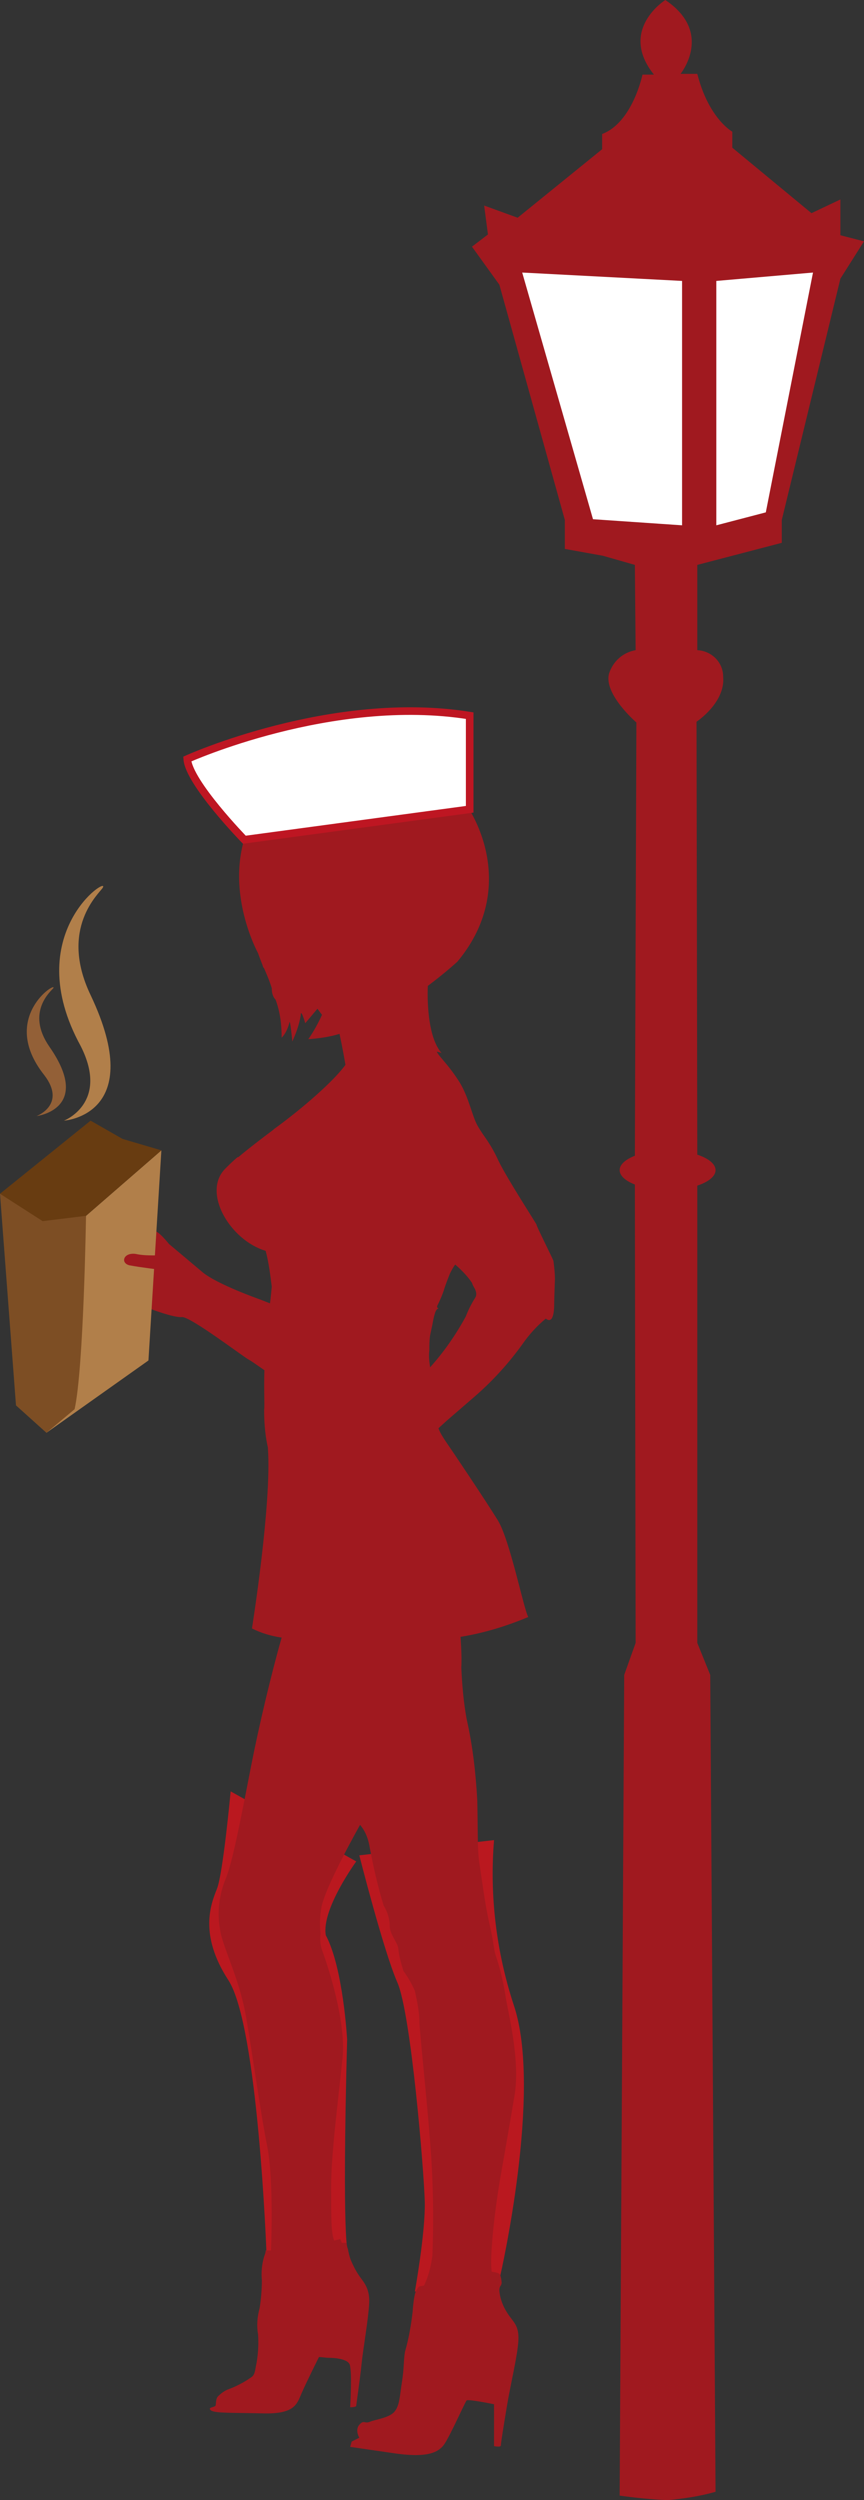 <?xml version="1.0" encoding="utf-8"?>
<!-- Generator: Adobe Illustrator 26.1.0, SVG Export Plug-In . SVG Version: 6.00 Build 0)  -->
<svg version="1.1" id="Ebene_1" xmlns="http://www.w3.org/2000/svg" xmlns:xlink="http://www.w3.org/1999/xlink" x="0px" y="0px"
	 viewBox="0 0 113.5 328.4" style="enable-background:new 0 0 113.5 328.4;" xml:space="preserve">
<rect x="0" y="0" width="113.5" height="328.4" fill="#333333" stroke="none"/>
<style type="text/css">
	.st0{fill:#BA181F;}
	.st1{fill:#A0191F;}
	.st2{fill:#FFFFFF;}
	.st3{fill:#B17F4A;}
	.st4{fill:#683C11;}
	.st5{fill:#7D4E24;}
	.st6{fill:#936037;}
	.st7{fill:#FFFFFF;stroke:#BE1622;stroke-miterlimit:10;}
</style>
<path class="st0" d="M42.8,254.2c2.3,4.3,2.8,13.7,2.8,13.7c-0.7,27,0.1,27.8,0.1,27.8L35,295.8c0,0-1.1-29.7-5-35.7s-2.3-10-1.5-12
	s1.8-12.8,1.8-12.8l16.5,9.2C46.8,244.5,42.2,250.8,42.8,254.2z"/>
<path class="st0" d="M52.2,260.4c1.8,4.1,3.5,24.8,3.6,28.8S54.5,301,54.5,301l11.2-2c0,0,5.6-24.3,1.8-35.6
	c-2.3-7-3.2-14.4-2.6-21.7l-17.7,2C47.2,243.7,50.4,256.3,52.2,260.4z"/>
<path class="st1" d="M35,295.8L35,295.8C35,295.7,35,295.8,35,295.8z"/>
<path class="st1" d="M80,160.8l-0.2,0.1L80,160.8z"/>
<path class="st1" d="M27.7,316.6c0.5,0.4,2.8,0.3,6.9,0.4s4.4-1.2,5-2.6s2.3-4.8,2.3-4.8c0.4,0,0.9,0.1,1.3,0.1
	c0.6,0,2.3,0.1,2.7,0.8s0.1,5.7,0.1,5.7s0.8,0,0.8-0.2s0.5-3.5,0.7-5.5s0.9-5.9,1-8s-0.9-2.9-1.4-3.7c-0.4-0.6-0.7-1.2-1-1.9
	c-0.2-0.5-0.3-1-0.4-1.5c-0.1-0.2-0.2-0.8-0.2-0.8h-0.6l-0.2-0.5l-0.8,0.2c-0.4-1-0.4-2.7-0.4-7.1s1-11.9,1.5-16.9
	s-2.1-12.5-2.6-13.9c-0.3-0.7-0.4-1.6-0.3-2.4c-0.1-1.1-0.1-2.2,0.1-3.3c0.3-2.5,5.1-11,5.1-11c0.6,0.7,1,1.6,1.2,2.6
	c0.5,2.7,1.1,5.4,1.9,8c0.5,0.8,0.8,1.8,0.8,2.7c0,1,0.9,2,1.1,2.8c0.1,1.1,0.4,2.1,0.7,3.1c0.6,0.8,1.1,1.7,1.5,2.6
	c0.3,1.4,0.6,2.8,0.6,4.2c0.1,1.9,1,10.3,1.4,15.6c0.4,5,0.5,10,0.3,15c-0.2,1.4-0.5,2.7-1.1,3.9c-0.2,0.1-0.6,0-0.8,0.3
	s-0.5,0.5-0.7,3.2c-0.2,1.7-0.5,3.5-1,5.2c-0.2,1.2-0.1,2.1-0.4,4s-0.3,3.1-1,3.9s-2.5,1-3.2,1.3s-0.8-0.3-1.4,0.4s0,1.7,0,1.7
	l-1,0.5l-0.2,0.7l5.5,0.8c4.5,0.7,6.1,0,6.9-1.2s2.7-5.5,2.9-5.7s3.6,0.5,3.6,0.5v5.5c0,0,0.9,0.2,0.9-0.1s0.3-2.2,0.8-5.2
	s1.4-6.6,1.5-8.6s-0.7-2.4-1.4-3.5c-0.6-0.9-1-1.9-1.1-3c0-0.7,0.2-0.5,0.3-1c0-0.4-0.1-0.8-0.2-1.1s-1.1-0.4-1.1-0.4
	c-0.3-1.6,0.3-7.5,1.1-12.2c0,0,1.1-6.2,1.9-11s-1-11.4-1.2-13.1c-0.3-1.8-0.7-3.6-1.3-5.3c-0.3-1.1-0.2-1.5-0.8-4.1s-1-5.9-1.3-7.8
	s-0.2-3.4-0.3-8.4c-0.2-3.6-0.6-7.2-1.4-10.7c-0.4-2.2-0.6-4.5-0.7-6.8c0.1-1.4-0.1-4-0.1-4c3.1-0.5,6-1.4,8.9-2.6
	c-0.6-1-2.4-10.1-4-12.7s-6.1-9.3-6.8-10.3c-0.4-0.6-0.8-1.2-1-1.8l1.1-1l3.7-3.2c2.3-2,4.4-4.3,6.2-6.8c0.9-1.3,1.9-2.4,3.1-3.4
	c1,0.8,1.1-1.1,1.1-1.8s0.1-3.4,0.1-3.4c0-0.8-0.1-1.6-0.2-2.4c-0.1-0.3-2.4-4.9-2.2-4.7s-3.9-6.1-5-8.4c-1.2-2.6-1.9-3.1-2.8-4.7
	c-0.7-1.3-1.1-3.6-2.3-5.6c-1.7-2.7-3-3.6-3.1-4.3s-7.5-0.1-10.5,0.8c-0.2-0.8-0.5-1-0.9,0.2l-0.1,0.2c-0.1,0.1-0.2,0.2-0.2,0.3
	s-0.1,0.2-0.1,0.3c-1.5,2.2-5.9,6-9.5,8.6l-0.1,0.1c-1.6,1.2-3.3,2.5-4.6,3.6h-0.1l0,0c-0.6,0.5-1.1,1-1.6,1.5
	c-3.1,3.1,0.6,9.4,5.3,10.8c0.4,1.5,0.6,3.1,0.8,4.7c-0.1,1.1-0.2,2.2-0.4,3.3c-0.1,1-0.3,2.8-0.5,6.2s0,6-0.1,6.7
	c0,1.5,0.1,3,0.4,4.5c0,0.1,0.1,0.3,0.1,0.6l0,0c0.5,7.3-2.1,23.6-2.1,23.6c1.2,0.6,2.5,1,3.9,1.2l0,0c-1.4,4.9-3,11.7-4,16.8
	c-1.5,7.7-2.5,12.9-3.4,15c-0.8,2-1.1,4.3-0.7,6.5c0.3,2.3,2.5,6.3,3.4,11.4s1.9,12.6,2.8,17.1s0.5,13.7,0.5,13.7h-0.7
	c0,0.3-0.1,0.5-0.2,0.8c-0.3,1-0.4,2.1-0.3,3.1c0,1.2-0.1,2.5-0.3,3.7c-0.3,1.1-0.4,2.3-0.2,3.4c0.1,1.4,0,2.9-0.3,4.3
	c-0.2,1.3-0.4,1.2-1.1,1.7c-0.8,0.5-1.6,0.9-2.4,1.2c-0.6,0.2-1.1,0.6-1.5,1c-0.3,0.4-0.2,1.1-0.3,1.2
	C28.2,316.2,27.2,316.2,27.7,316.6z M56.4,177.4c0-0.7,0-1.3,0.1-2c0.1-0.5,0.2-0.9,0.3-1.4c0.1-0.6,0.2-1.1,0.4-1.7
	c0.2-0.4,0.3-0.4,0.4-0.4c-0.1-0.1-0.3-0.2-0.1-0.5c0.3-0.6,0.6-1.3,0.8-1.9c0.2-0.7,0.6-1.7,0.8-2.2c0.2-0.4,0.4-0.8,0.7-1.2
	c0.8,0.7,1.6,1.5,2.2,2.4c0.2,0.6,0.4,0.7,0.5,1.1c0.1,0.3,0.1,0.6-0.1,0.9c-0.5,0.8-0.9,1.6-1.2,2.4c-1.3,2.4-2.9,4.7-4.7,6.7
	C56.4,178.9,56.3,178.1,56.4,177.4z"/>
<polygon class="st2" points="107.7,34.4 66.8,33.6 76.6,69.7 88.7,70.8 100.9,68.5 "/>
<path class="st1" d="M62,32.4l3.6,5l8.6,30.9v3.8l5,0.9l4.2,1.2l0.1,11.2c-1.7,0.3-3,1.5-3.5,3.1c-0.7,2.7,3.6,6.4,3.6,6.4
	l-0.2,56.5v5.2l0.1,59.2L82,220l-0.6,107.8c2.1,0.3,4.2,0.5,6.3,0.6c2.1-0.2,4.2-0.5,6.3-1.1L93.3,220l-1.7-4.2v-64l-0.1-57
	c0,0,3.8-2.5,3.5-5.9c0-1.9-1.5-3.4-3.4-3.5V74.2l11.1-2.9v-3l7.7-31.7l3.1-4.9l-3.1-0.8v-4.7l-3.8,1.8l-10.4-8.6v-2.1
	c0,0-3.1-1.7-4.6-7.6h-2.2c0,0,4.4-5.4-2-9.7c0,0-6.2,3.9-1.5,9.8h-1.5c0,0-1.3,6.3-5.3,7.8v2l-11.1,9L63.6,27l0.5,3.8L62,32.4z
	 M94.1,36.9l12.7-1.1l-6.2,31.5L94.1,69V36.9z M68.6,35.8l21,1.1V69l-11.7-0.8L68.6,35.8z"/>
<path class="st1" d="M87.7,151.1c3.5,0,6.3,1.2,6.3,2.6s-2.8,2.6-6.3,2.6s-6.3-1.2-6.3-2.6C81.4,152.3,84.2,151.1,87.7,151.1z"/>
<path class="st1" d="M37,171.8l1,9.8c-1.2,0.1-3.8-2.1-5.3-3c-0.5-0.2-7.7-5.7-8.8-5.6s-4.2-1.1-4.2-1.1l0.5-10.2
	c0.5-0.2,2,1.7,2,1.7s2.5,2.1,4.4,3.7s7.6,3.6,7.6,3.6L37,171.8z"/>
<polygon class="st3" points="11.3,159.7 21.2,151.1 19.5,178.7 6.1,188.2 "/>
<polyline class="st4" points="11.3,159.7 4.9,161.8 0,156.8 11.9,147.2 16.1,149.6 21.2,151.1 "/>
<path class="st5" d="M0,156.8l2.1,27.8l4,3.6l3.7-3.1c1.2-5.4,1.5-25.4,1.5-25.4l-5.7,0.7L0,156.8z"/>
<path class="st1" d="M21.2,166.8c0,0-2.6-0.3-4.2-0.6c-1.2-0.3-0.8-1.7,0.8-1.5c0.9,0.2,1.8,0.2,2.7,0.2L21.2,166.8z"/>
<path class="st3" d="M10.6,137.4c-8.1-14.8,3.9-22.5,2.9-20.8c-0.4,0.7-5.8,5.3-1.6,14.1c7.5,15.8-3.5,16.5-3.5,16.5
	S14.4,144.9,10.6,137.4z"/>
<path class="st6" d="M5.8,141.2c-6-7.6,1.8-12.4,1.2-11.4c-0.2,0.3-3.7,3.1-0.5,7.7c5.7,8.2-1.7,9.1-1.7,9.1S8.8,145.1,5.8,141.2z"
	/>
<path class="st1" d="M33.9,125.2c0,0,0.2,0.6,0.6,1.6c0,0.1,0.1,0.3,0.2,0.4c0.3,0.7,0.7,1.6,1,2.6c0,0.5,0.1,1.1,0.5,1.5
	c0.6,1.6,0.8,3.3,0.8,5c0.5-0.5,0.8-1.2,1-1.9c0.1-0.9,0.4,2.4,0.4,2.4c0.5-1.1,0.9-2.2,1.1-3.4c0-1.1,0.6,1,0.6,1l1.6-1.9l0.6,0.8
	c-0.5,1.1-1.1,2.2-1.8,3.2c1.4-0.1,2.8-0.3,4.1-0.7c0.7,3.2,1.2,6.7,1.2,6.7s1.5-1.1,5.3-3.5c2.1-1.2,4.6-1.4,6.9-0.7
	c-1.7-1.9-1.9-6.4-1.8-8.8c2.4-1.8,3.9-3.2,3.9-3.2c8.5-10.2,2-21.7-2.7-24.7c-1.6-1-3.6-1.4-5.6-1.2l0,0c0,0-11.5-3.5-17.6,5.4
	C28.1,114.7,33.9,125.2,33.9,125.2z"/>
<path class="st7" d="M61.7,94c-18.1-2.9-37.1,5.7-37.1,5.7c0.2,3.1,7.5,10.6,7.5,10.6l29.6-4V94z"/>
</svg>
